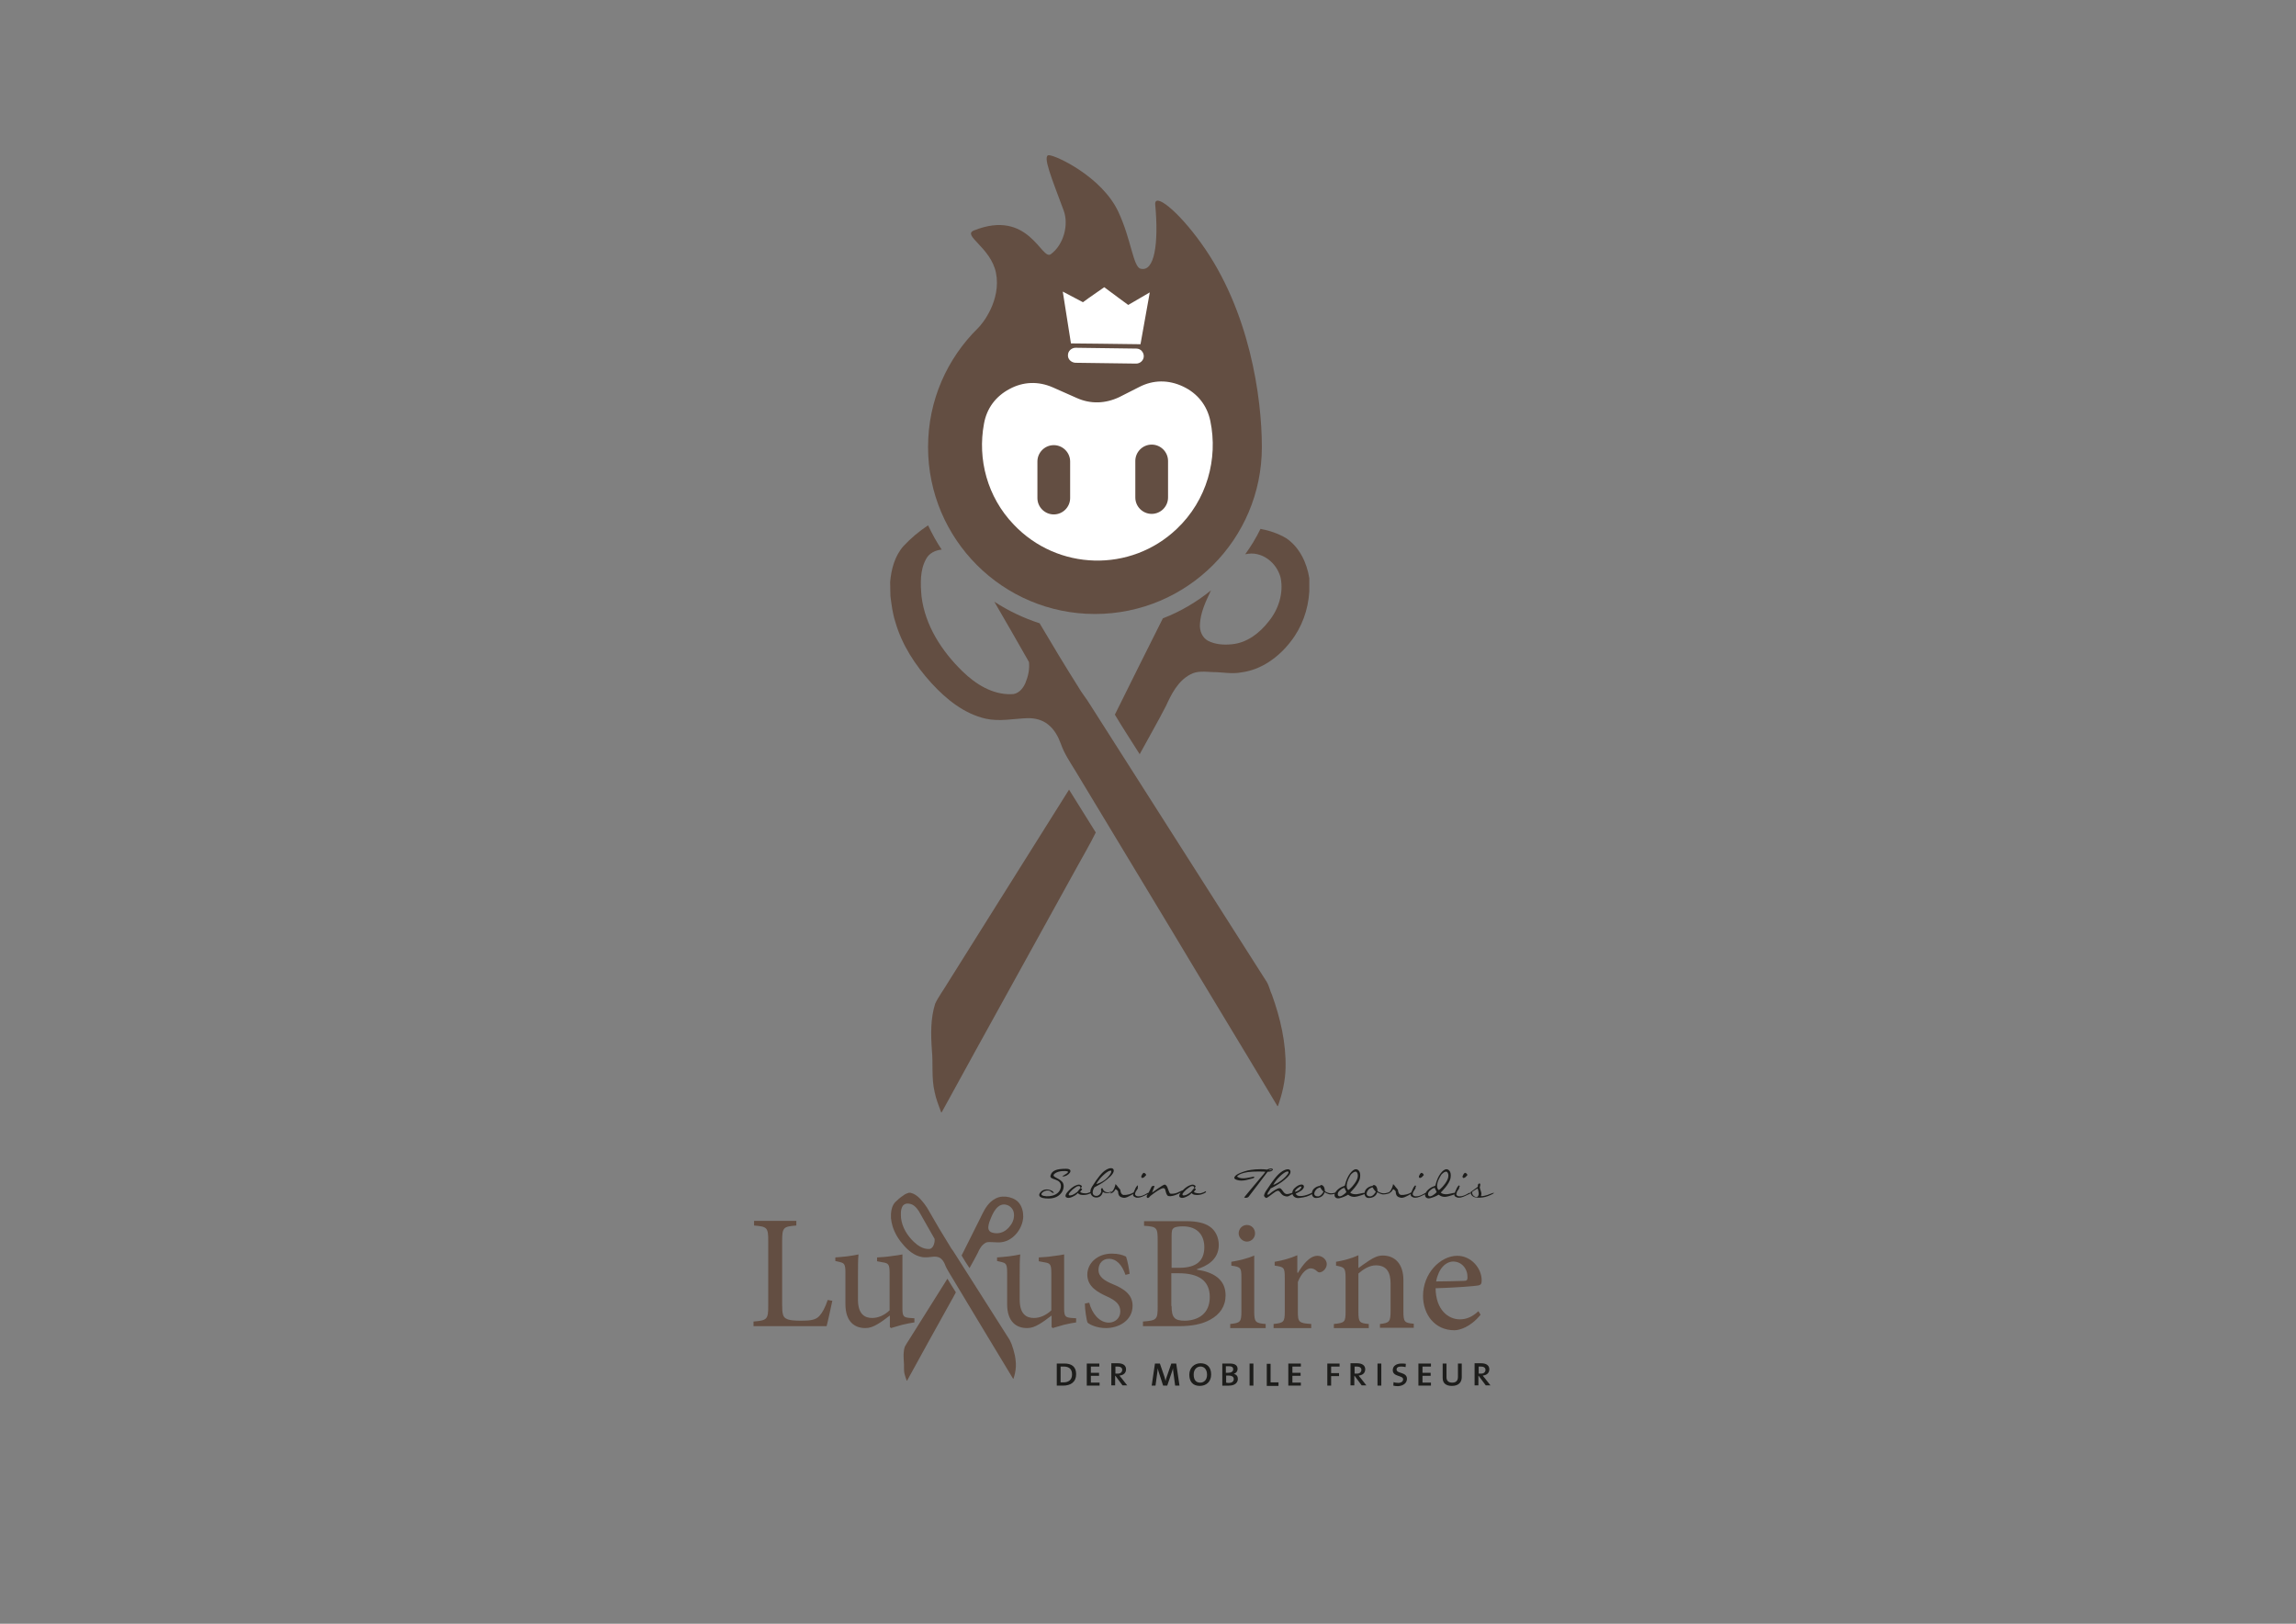 <?xml version="1.0" encoding="utf-8"?>
<!-- Generator: Adobe Illustrator 18.1.0, SVG Export Plug-In . SVG Version: 6.00 Build 0)  -->
<svg version="1.1" id="Ebene_1" xmlns="http://www.w3.org/2000/svg" xmlns:xlink="http://www.w3.org/1999/xlink" x="0px" y="0px"
	 viewBox="0 0 841.9 595.3" enable-background="new 0 0 841.9 595.3" xml:space="preserve">
<rect x="0" y="0" width="841.9" height="595.3" fill="#808080" stroke="none"/>
<g>
	<path fill="#634E42" d="M347.3,360.7c-1.4,2.4-3.2,4.7-4.4,7.3c-1.7,5.4-1.6,11.2-1.2,16.9c0.5,5.1-0.2,10.3,1,15.4
		c0.5,2.6,1.5,5,2.4,7.5l0.2,0c16.4-30,33.1-59.9,49.6-89.9c2.3-4.2,4.8-8.4,6.9-12.7c-3.3-5.2-6.5-10.5-9.8-15.7
		C377.1,313.1,362.3,336.9,347.3,360.7"/>
	<path fill="#634E42" d="M359.8,195.7c-1.6-1.6-3.4-3.1-5.3-4.2c3.7,6.2,8.5,11.6,14.3,16C366.2,203.2,363.2,199.2,359.8,195.7"/>
	<path fill="#634E42" d="M442.7,199.5c-0.2,0.1-0.3,0.3-0.5,0.4c-0.9,0.8-1.6,1.8-2.4,2.7C440.8,201.6,441.8,200.6,442.7,199.5"/>
	<path fill="#634E42" d="M480.1,212c-0.9-5.7-3.6-11.4-8.5-14.7c-2.9-1.7-6.1-2.8-9.4-3.4c-1.6,3.3-3.5,6.4-5.6,9.3
		c1.5-0.3,3-0.4,4.5,0c4.2,1,7.5,4.6,8.5,8.7c1.1,5.6-0.8,11.5-4.3,15.8c-3.3,4.3-8,8-13.6,8.5c-3,0.3-6.1,0.1-8.8-1.3
		c-2.1-1.2-3.1-3.7-2.9-6.1c0.2-4,1.9-7.8,3.6-11.4c0.1-0.3,0.3-0.7,0.5-1c-5.3,4.3-11.2,7.8-17.7,10.3
		c-5.9,11.8-11.8,23.5-17.6,35.3c2.9,4.9,6.1,9.7,9.1,14.5c3.2-5.9,6.5-11.6,9.6-17.6c2-4.4,4.4-9.2,8.9-11.6c2.6-1.5,5.6-1,8.4-0.9
		c3.5,0,7,0.8,10.4,0.1c7.2-0.9,13.6-5.5,18-11.2c4.2-5.3,6.5-11.8,6.9-18.5L480.1,212z"/>
	<path fill="#634E42" d="M464.5,360c-21.6-33.9-43.2-67.8-64.8-101.7c-1.4-2.3-3.1-4.3-4.4-6.6c-4.8-7.6-9.5-15.4-14.1-23.2
		c-5.9-1.9-11.5-4.6-16.6-7.9c4.3,7.4,8.5,14.7,12.7,22.1c0.3,2.6-0.3,5.3-1.3,7.7c-0.9,2.1-2.7,4.2-5.2,4.1
		c-6.9,0.2-13.1-3.7-17.9-8.4c-7.6-7.4-13.7-16.8-15-27.5c-0.4-4.6-0.6-9.6,1.7-13.7c1.1-2.1,3.4-3.2,5.7-3.4
		c-1.9-2.8-3.5-5.8-5-8.9c-3.3,2.2-6.3,4.7-9,7.6c-3.2,3.6-4.5,8.5-4.9,13.2l0.1,5.1c0.4,3.2,0.8,6.4,1.8,9.5
		c2.4,8.4,7.3,15.9,13.2,22.4c5.4,5.9,12,11.3,20,13.1c5,1.1,10.1,0,15.1-0.2c2.8-0.1,5.6,0.6,7.7,2.3c2.3,1.8,3.7,4.4,4.7,7.1
		c1.2,3.5,3.3,6.6,5.2,9.7c11.5,19.1,23.1,38.3,34.7,57.5c13.1,21.9,26.4,43.7,39.5,65.6h0.2c1.6-4.5,2.7-9.2,2.8-14
		c0.2-9.2-1.9-18.2-5-26.8C465.7,363.3,465.4,361.5,464.5,360"/>
	<path fill="#634E42" d="M462.7,163.9c0,33.8-27.4,61.2-61.2,61.2c-33.8,0-61.2-27.4-61.2-61.2c0-17.1,7-32.5,18.3-43.6
		c1.6-1.5,8.6-10.2,6.6-20.3c-1.9-9.3-12.5-13.7-8.1-15.5c20.2-8.1,24.8,11.2,28.2,8.7c4.7-3.4,6.7-10.8,4.7-16.1
		c-4.3-11.6-7.9-20.2-5.4-20.2c2.5,0,19.5,7.9,25.5,20.8c4.7,10.1,5.4,20.1,8.1,20.8c5.2,1.4,6.7-9.4,5.4-23.5
		c-0.4-4.5,8.1,2,16.8,14.1C458.3,113.9,462.7,145.9,462.7,163.9"/>
	<path fill="#FFFFFF" d="M394.8,145.9l-8.8-3.9c-5.3-2.3-10.8-2.1-15.8,0.6c-5.1,2.7-8.4,7.1-9.4,12.8c-2.4,12.9,1.2,26.8,10.9,36.9
		c16.1,17,42.9,17.7,59.8,1.6c11.1-10.5,15.2-25.7,12.3-39.6c-1.2-5.7-4.7-10.1-10-12.6c-5.3-2.5-10.9-2.5-16.1,0.2l-7.3,3.7
		C405.3,148,399.9,148.2,394.8,145.9"/>
	<path fill="#634E42" d="M386.4,163.2c3.3,0,6,2.7,6,6v13.4c0,3.3-2.7,6-6,6c-3.3,0-6-2.7-6-6v-13.4
		C380.4,165.9,383.1,163.2,386.4,163.2 M422.3,163c3.3,0,6,2.7,6,6v13.4c0,3.3-2.7,6-6,6c-3.3,0-6-2.7-6-6V169
		C416.3,165.7,419,163,422.3,163"/>
	<path fill="#FFFFFF" d="M394.3,133l22.3,0.3c1.5,0,2.8-1.2,2.8-2.7c0-1.5-1.2-2.8-2.7-2.8l-22.3-0.3c-1.5,0-2.8,1.2-2.8,2.7
		C391.5,131.7,392.8,132.9,394.3,133 M404.9,105.3l5.4,4l3.4,2.5l7.9-4.6l-3.4,19c-4.5-0.1-26.1-0.3-25.5-0.3l-3-19l7.4,3.9l2.2-1.6
		L404.9,105.3z"/>
	<path fill="#1D1D1B" d="M544.7,502.2c0,0.8-0.6,1.4-1.6,1.4c-0.3,0-0.6,0-0.9,0V501c0.2,0,0.5,0,0.8,0
		C544,501,544.7,501.4,544.7,502.2 M546.6,508l-2.2-2.8c-0.3-0.3-0.5-0.6-0.7-0.9c1.4-0.1,2.4-0.9,2.4-2.3c0-1.4-1.1-2.2-3-2.2
		c-1,0-1.9,0-2.4,0v8.1h1.4v-3.5h0.1l2.6,3.5H546.6z M536,504.9v-5h-1.4v4.9c0,1.3-0.6,2.1-2.1,2.1c-1.3,0-2.1-0.6-2.1-2v-5H529v5.3
		c0,1.9,1.2,2.9,3.4,2.9C535,508.1,536,506.6,536,504.9 M524.7,508v-1.1h-3.1v-2.5h3v-1.1h-3V501h3.1v-1.1h-4.6v8.1H524.7z
		 M515.9,505.5c0-2.6-3.8-1.8-3.8-3.4c0-0.7,0.5-1.1,1.7-1.1c0.5,0,1.2,0.1,1.6,0.2l0.1-1.2c-0.5-0.1-1.1-0.1-1.6-0.1
		c-2,0-3.2,1-3.2,2.4c0,2.6,3.8,1.8,3.8,3.4c0,0.9-0.9,1.3-1.7,1.3c-0.7,0-1.4-0.1-1.8-0.3l-0.1,1.3c0.4,0.1,1.1,0.2,1.7,0.2
		C514.5,508.1,515.9,507.1,515.9,505.5 M506.5,499.9h-1.4v8.1h1.4V499.9z M499.2,502.2c0,0.8-0.6,1.4-1.6,1.4c-0.3,0-0.6,0-0.9,0
		V501c0.2,0,0.5,0,0.8,0C498.5,501,499.2,501.4,499.2,502.2 M501.1,508l-2.2-2.8c-0.3-0.3-0.5-0.6-0.7-0.9c1.4-0.1,2.4-0.9,2.4-2.3
		c0-1.4-1.1-2.2-3-2.2c-1,0-1.9,0-2.4,0v8.1h1.4v-3.5h0.1l2.6,3.5H501.1z M491.2,501v-1.1h-4.5v8.1h1.4v-3.5h2.9v-1.1h-2.9V501
		H491.2z M477,508v-1.1h-3.1v-2.5h3v-1.1h-3V501h3.1v-1.1h-4.6v8.1H477z M468.8,508v-1.2h-2.9v-6.8h-1.4v8.1H468.8z M459.6,499.9
		h-1.4v8.1h1.4V499.9z M452.4,505.6c0,0.8-0.6,1.4-1.8,1.4c-0.4,0-0.8,0-1-0.1v-2.6c0.2,0,0.6,0,0.7,0
		C451.5,504.3,452.4,504.6,452.4,505.6 M452.2,502c0,0.9-0.8,1.3-2,1.3c-0.1,0-0.4,0-0.7,0v-2.4c0.3,0,0.7,0,1.1,0
		C451.9,500.9,452.2,501.4,452.2,502 M453.9,505.5c0-0.9-0.5-1.6-1.5-1.8v0c0.9-0.3,1.4-1,1.4-1.8c0-1.2-0.8-2-2.8-2
		c-1.1,0-2.1,0-2.8,0v8.1c1,0,1.8,0,2.4,0C453.2,508,453.9,506.6,453.9,505.5 M442.6,504c0,1.9-1.1,2.9-2.5,2.9
		c-1.8,0-2.4-1.3-2.4-3c0-1.9,1.2-2.9,2.5-2.9C441.6,501,442.6,502.1,442.6,504 M444.1,503.9c0-2.7-1.5-4.1-3.9-4.1
		c-2.2,0-4.1,1.6-4.1,4.2c0,2.4,1.2,4.1,3.8,4.1C442.3,508.1,444.1,506.6,444.1,503.9 M432.5,508l-1.2-8.1h-1.8l-1.7,4.9
		c-0.2,0.5-0.3,0.9-0.4,1.5h0c-0.1-0.5-0.3-1-0.4-1.5l-1.7-4.9h-1.8l-1.2,8.1h1.4l0.6-4.4c0.1-0.7,0.2-1.4,0.2-2h0
		c0.1,0.5,0.3,1.2,0.5,1.8l1.5,4.6h1.5l1.7-5c0.2-0.5,0.3-1,0.4-1.4h0c0,0.4,0.1,1.1,0.2,1.9l0.6,4.5H432.5z M411.5,502.2
		c0,0.8-0.6,1.4-1.6,1.4c-0.3,0-0.6,0-0.9,0V501c0.2,0,0.5,0,0.8,0C410.8,501,411.5,501.4,411.5,502.2 M413.4,508l-2.2-2.8
		c-0.3-0.3-0.5-0.6-0.7-0.9c1.4-0.1,2.4-0.9,2.4-2.3c0-1.4-1.1-2.2-3-2.2c-1,0-1.9,0-2.4,0v8.1h1.4v-3.5h0.1l2.6,3.5H413.4z
		 M403.2,508v-1.1H400v-2.5h3v-1.1h-3V501h3.1v-1.1h-4.6v8.1H403.2z M393.1,503.9c0,2-1.3,2.9-3.1,2.9c-0.4,0-0.8,0-1.1,0v-5.8
		c0.4,0,0.8,0,1.1,0C392.1,501,393.1,502,393.1,503.9 M394.6,503.8c0-2.8-1.7-3.9-4.3-3.9c-0.9,0-2.1,0-2.8,0v8.1c0.7,0,1.4,0,2.3,0
		C392.6,508,394.6,506.7,394.6,503.8"/>
	<path fill="#634E42" d="M305.2,476.9c-0.4,1.8-1.6,7.5-2.1,9.3h-26.8v-1.7c5-0.4,5.4-0.8,5.4-5.8v-23.7c0-5-0.4-5.3-5.2-5.7v-1.7
		H292v1.7c-4.7,0.4-5.2,0.6-5.2,5.7v23.4c0,3.2,0.3,4.4,1.4,5c1.2,0.7,3.2,0.8,5.7,0.8c3.3,0,5.3-0.3,6.6-1.8c1.1-1.2,2.1-3.1,3-5.8
		L305.2,476.9z"/>
	<path fill="#634E42" d="M335.4,484.8c-1.3,0.2-3,0.5-4.6,0.9c-1.5,0.4-3,0.9-4.1,1.2l-0.4-0.4v-4.2c-1.4,1-2.7,2.1-4.4,3.1
		c-1.7,1-3,1.5-4.6,1.5c-4,0-7.3-2.4-7.3-8.8v-11.6c0-3.1-0.5-3.4-2-3.8l-1.7-0.4V461c1.2-0.1,2.7-0.2,4.3-0.4
		c1.6-0.2,3.3-0.5,4.2-0.7c-0.2,1.8-0.2,4.6-0.2,8.6v8c0,5.3,2.5,6.7,5.2,6.7c2.1,0,4.4-0.9,6.4-2.8v-13.8c0-3.1-0.5-3.5-2.5-3.8
		l-2.1-0.4V461c1.6-0.1,3.6-0.2,5.3-0.5c1.7-0.2,3.1-0.4,4-0.6v19.8c0,3,0.5,3.3,2.8,3.5l1.6,0.1V484.8z"/>
	<path fill="#634E42" d="M394.7,484.8c-1.3,0.2-3,0.5-4.6,0.9c-1.5,0.4-3,0.9-4.1,1.2l-0.4-0.4v-4.2c-1.4,1-2.7,2.1-4.4,3.1
		c-1.7,1-3,1.5-4.6,1.5c-4,0-7.3-2.4-7.3-8.8v-11.6c0-3.1-0.5-3.4-2-3.8l-1.7-0.4V461c1.2-0.1,2.7-0.2,4.3-0.4
		c1.6-0.2,3.3-0.5,4.2-0.7c-0.2,1.8-0.2,4.6-0.2,8.6v8c0,5.3,2.5,6.7,5.2,6.7c2.1,0,4.4-0.9,6.4-2.8v-13.8c0-3.1-0.5-3.5-2.5-3.8
		l-2.1-0.4V461c1.6-0.1,3.6-0.2,5.3-0.5c1.7-0.2,3.1-0.4,4-0.6v19.8c0,3,0.5,3.3,2.8,3.5l1.6,0.1V484.8z"/>
	<path fill="#634E42" d="M412.7,467.4c-1.2-3.5-3.2-5.9-6.1-5.9c-2.3,0-3.8,1.7-3.8,4.1c0,2.6,2.4,4,5,5.1c4.5,1.8,7.5,4,7.5,8
		c0,5.4-5,8.2-9.8,8.2c-3,0-5.7-1.1-6.7-2c-0.4-0.8-1-4.9-1-7l1.6-0.3c1,3.9,3.7,7.3,7.2,7.3c2.2,0,4.2-1.6,4.2-4.1
		c0-2.6-1.7-4-4.7-5.4c-3.5-1.6-7.4-3.6-7.4-8.1c0-4.1,3.6-7.7,9-7.7c2.4,0,4,0.5,5.2,1.1c0.5,1.3,1.2,4.9,1.3,6.3L412.7,467.4z"/>
	<path fill="#634E42" d="M429.6,478.8c0,4.3,1.1,5.4,4.9,5.4c4.8-0.1,9.1-2.5,9.1-8.7c0-6-4.1-8.7-11.4-8.7h-2.7V478.8z
		 M432.4,464.8c6.4,0,9.2-2.6,9.2-7.6c0-4-2.2-7.6-7.9-7.6c-1.4,0-2.8,0.2-3.3,0.6c-0.6,0.4-0.8,1-0.8,3v11.6H432.4z M439,465.5
		c5.9,0.9,10.4,3.5,10.4,9.4c0,4-2.1,7-5.6,8.9c-3,1.7-6.9,2.4-11.6,2.4h-13.1v-1.7c5.1-0.4,5.4-0.7,5.4-5.6V455
		c0-4.9-0.2-5.3-5-5.6v-1.7h15.2c4.4,0,7,0.7,8.9,2c2.1,1.4,3.3,4,3.3,6.7c0,5.6-4.7,7.9-8,8.9V465.5z"/>
	<path fill="#634E42" d="M454.2,452.2c0-1.8,1.4-3.1,3-3.1c1.7,0,3,1.3,3,3.1c0,1.6-1.3,3-3,3C455.7,455.2,454.2,453.8,454.2,452.2
		 M451.1,486.9v-1.5c3.7-0.4,4.1-0.7,4.1-4.7v-12.2c0-3.7-0.2-4-3.7-4.5v-1.4c3-0.5,5.9-1.2,8.4-2.3v20.4c0,4,0.4,4.4,4.2,4.7v1.5
		H451.1z"/>
	<path fill="#634E42" d="M475.9,466.7c1.8-3,4.3-6.3,7.2-6.3c2,0,3.4,1.6,3.4,3c0,1.2-0.8,2.4-1.9,2.9c-0.7,0.3-1.2,0.2-1.5-0.1
		c-0.9-0.8-1.6-1.2-2.5-1.2c-1.5,0-3.4,1.7-4.7,5v10.8c0,3.9,0.3,4.3,4.9,4.6v1.5H467v-1.5c3.7-0.4,4.1-0.7,4.1-4.6v-12.2
		c0-3.9-0.2-4.1-3.7-4.6v-1.4c2.9-0.5,5.5-1.2,8.3-2.4v6.4H475.9z"/>
	<path fill="#634E42" d="M506,486.9v-1.5c3.5-0.4,3.9-0.8,3.9-4.9v-9.9c0-4.1-1.4-6.7-5.4-6.7c-2.4,0-4.7,1.5-6.4,3v13.9
		c0,4,0.4,4.3,3.8,4.6v1.5h-12.8v-1.5c4-0.4,4.3-0.7,4.3-4.6v-12.2c0-3.8-0.4-4-3.5-4.6v-1.4c2.8-0.5,5.6-1.2,8.2-2.4v4.7
		c1.2-0.9,2.5-1.8,4-2.8c1.7-1.1,3.2-1.8,4.9-1.8c4.7,0,7.6,3.3,7.6,9v11.4c0,4,0.4,4.3,3.8,4.6v1.5H506z"/>
	<path fill="#634E42" d="M526.6,469.8c3.3,0,6.6-0.1,10.1-0.2c1.1,0,1.4-0.3,1.4-1.2c0.1-3.1-2-5.9-5.3-5.9
		C530.1,462.6,527.5,465,526.6,469.8 M542.9,482c-3.7,4.6-7.8,5.7-9.6,5.7c-7.3,0-11.5-5.9-11.5-12.6c0-4,1.5-7.7,3.9-10.4
		c2.4-2.7,5.6-4.3,8.6-4.3h0.1c4.9,0,8.9,4.4,8.9,9c0,1.2-0.2,1.7-1.4,1.9c-0.9,0.2-8.4,0.8-15.5,1c0.1,8,4.7,11.4,8.9,11.4
		c2.4,0,4.6-0.9,6.8-3L542.9,482z"/>
	<path fill="#634E42" d="M333.2,491.4c-0.5,0.8-1,1.5-1.4,2.3c-0.6,1.7-0.5,3.5-0.4,5.3c0.2,1.6-0.1,3.3,0.3,4.8
		c0.2,0.8,0.5,1.6,0.8,2.4l0.1,0c5.2-9.5,10.4-18.9,15.7-28.4c0.7-1.3,1.5-2.6,2.2-4c-1-1.6-2.1-3.3-3.1-5
		C342.6,476.4,337.9,483.9,333.2,491.4"/>
	<path fill="#634E42" d="M342.3,456.6c-0.3,0.7-0.9,1.3-1.6,1.3c-2.2,0.1-4.1-1.2-5.6-2.6c-2.4-2.3-4.3-5.3-4.7-8.7
		c-0.1-1.4-0.2-3,0.5-4.3c0.5-0.9,1.6-1.2,2.5-1c1.6,0.2,2.7,1.5,3.5,2.7c1.9,3.4,3.9,6.8,5.8,10.2
		C342.8,455,342.6,455.9,342.3,456.6 M370.2,491.2c-6.8-10.7-13.6-21.4-20.4-32.1c-0.4-0.7-1-1.3-1.4-2.1c-2.7-4.3-5.3-8.7-7.8-13.1
		c-0.9-1.7-2.1-3.2-3.4-4.6c-0.9-0.9-2-1.7-3.3-2l-0.7,0c-0.7,0.2-1.4,0.5-2,1c-1.1,0.7-2.1,1.6-3,2.5c-1,1.1-1.4,2.7-1.5,4.2l0,1.6
		c0.1,1,0.3,2,0.6,3c0.8,2.6,2.3,5,4.2,7.1c1.7,1.9,3.8,3.6,6.3,4.1c1.6,0.4,3.2,0,4.8-0.1c0.9,0,1.8,0.2,2.4,0.7
		c0.7,0.6,1.2,1.4,1.5,2.2c0.4,1.1,1,2.1,1.6,3.1c3.6,6,7.3,12.1,10.9,18.1c4.2,6.9,8.3,13.8,12.5,20.7h0.1c0.5-1.4,0.8-2.9,0.9-4.4
		c0.1-2.9-0.6-5.7-1.6-8.4C370.6,492.2,370.5,491.7,370.2,491.2"/>
	<path fill="#634E42" d="M370.4,449.4c-1,1.4-2.5,2.5-4.3,2.7c-0.9,0.1-1.9,0-2.8-0.4c-0.7-0.4-1-1.2-0.9-1.9
		c0.1-1.3,0.6-2.4,1.1-3.6c0.6-1.4,1.3-2.8,2.5-3.8c0.8-0.7,1.9-1,3-0.7c1.3,0.3,2.4,1.4,2.7,2.7
		C372.1,446.2,371.5,448.1,370.4,449.4 M375.1,444.5c-0.3-1.8-1.1-3.6-2.7-4.6c-1.4-0.9-3.2-1.3-4.8-1.2c-1.7,0.1-3.2,0.9-4.4,2
		c-1.7,1.6-2.7,3.7-3.7,5.8c-2.3,4.6-4.6,9.2-6.9,13.8c0.9,1.6,1.9,3.1,2.9,4.6c1-1.8,2.1-3.7,3-5.5c0.6-1.4,1.4-2.9,2.8-3.7
		c0.8-0.5,1.8-0.3,2.7-0.3c1.1,0,2.2,0.2,3.3,0c2.3-0.3,4.3-1.7,5.7-3.5c1.3-1.7,2.1-3.7,2.2-5.8L375.1,444.5z"/>
	<path fill="#1D1D1B" d="M542.2,437.9c0,0.3-0.4,1.4-1.4,0.8c-1.1-0.5-1.1-1.7-0.9-1.8c0.1-0.1,1.8-1.2,1.9-1.2
		C541.9,435.7,542.3,437.4,542.2,437.9 M545.4,438.1c-1.2,0.4-2.3,0.5-2.3,0.4c-0.1-0.1,0.1-0.4,0.1-1c-0.1-0.7-0.6-1.8-0.6-2.2
		c0.1-0.4,0.4-1.3,0-1.4c-0.4-0.1-0.7,0.3-0.7,0.7c0,0.3,0,0.4,0,0.5c-0.1,0.1-0.7,0.5-2.6,1.9c-0.2,0.1,0,1.3,1.1,1.8
		c1.1,0.5,3.2,0.3,4.3,0c1.1-0.3,2.9-1.1,3.1-1.4C547.8,437.1,546.6,437.7,545.4,438.1 M536.6,431.9c0,0,0.1,0,0.3-0.1
		c0.1,0,0.3-0.1,0.4-0.2c0.1-0.1,0.3-0.2,0.4-0.4c0.1-0.1,0.3-0.3,0.3-0.3c0.1-0.1,0.1-0.2,0-0.3c0-0.1-0.1-0.2-0.2-0.3
		c-0.1-0.1-0.2-0.2-0.3-0.2c-0.1-0.1-0.2-0.1-0.3-0.1c-0.1,0-0.1,0-0.2,0.1c-0.1,0.1-0.2,0.2-0.3,0.3c-0.1,0.1-0.1,0.3-0.2,0.4
		c-0.1,0.1-0.1,0.3-0.2,0.4c0,0.1,0,0.3,0,0.4C536.4,431.7,536.5,431.8,536.6,431.9 M535,434.6c0,0-0.1,0-0.2,0.1
		c-0.1,0.1-0.2,0.3-0.4,0.5c-0.1,0.2-0.3,0.5-0.4,0.8c-0.1,0.3-0.3,0.6-0.4,0.9c-0.1,0.3-0.2,0.6-0.3,0.8c0,0.3,0,0.5,0,0.6
		c0.1,0.2,0.3,0.4,0.5,0.5c0.3,0.1,0.6,0.3,0.9,0.3c0.9,0,1.2-0.1,2-0.4c0.4-0.2,0.8-0.4,1.1-0.5c0.3-0.2,0.7-0.3,0.9-0.4
		c0.3-0.1,0.4-0.2,0.4-0.3c0,0,0.1-0.2,0-0.2c-0.1,0-0.4,0-0.7,0.2c-0.2,0.1-0.6,0.3-0.9,0.5c-0.3,0.1-0.6,0.3-1,0.4
		c-0.3,0.1-0.7,0.2-1.4,0.2c-0.3,0-0.5-0.1-0.7-0.2s-0.3-0.3-0.4-0.5c0-0.2,0-0.5,0.2-0.9c0.2-0.4,0.4-0.6,0.5-0.8
		c0.1-0.2,0.3-0.4,0.3-0.5c0.1-0.1,0.1-0.3,0-0.4C535.4,435,535.3,434.8,535,434.6 M528.3,431c0.4-0.8,1.7-1.7,2.2-1.4
		c0.4,0.2,1,1.3,0.2,3c-0.8,1.7-2.6,3.5-3.1,3.7C527.5,436.3,525.8,435.1,528.3,431 M524.5,438.6c-1.1,0.1-1.1-1.3-0.3-2
		c0.8-0.7,1.1-1,1.9-1.1c0,0,0.6,1.4,0.7,1.5C526.9,437,525.6,438.4,524.5,438.6 M531.9,437.6c-1.4,0.4-3,0.3-3.6-0.4
		c0,0,3.2-3,3.6-5.4c0.4-2.5-0.9-3.3-1.8-3.1c-0.9,0.2-2.8,1.8-3.8,6c0,0.1-1.9,0.4-3.2,2.1c-1.3,1.7-0.1,2.8,1.2,2.5
		c1.3-0.3,2.4-0.8,3.2-1.3c0.1-0.1,0.7,0.8,2.3,0.8c1.6-0.1,4-1.1,4.4-1.3C534.5,437.2,533.3,437.2,531.9,437.6 M520.6,431.9
		c0,0,0.1,0,0.3-0.1c0.1,0,0.3-0.1,0.4-0.2c0.1-0.1,0.3-0.2,0.4-0.4c0.1-0.1,0.3-0.3,0.3-0.3c0.1-0.1,0.1-0.2,0-0.3
		c0-0.1-0.1-0.2-0.2-0.3c-0.1-0.1-0.2-0.2-0.3-0.2c-0.1-0.1-0.2-0.1-0.3-0.1c-0.1,0-0.1,0-0.2,0.1c-0.1,0.1-0.2,0.2-0.3,0.3
		c-0.1,0.1-0.1,0.3-0.2,0.4s-0.1,0.3-0.2,0.4c0,0.1,0,0.3,0,0.4C520.4,431.7,520.5,431.8,520.6,431.9 M519,434.6c0,0-0.1,0-0.2,0.1
		c-0.1,0.1-0.2,0.3-0.4,0.5c-0.1,0.2-0.3,0.5-0.4,0.8c-0.1,0.3-0.3,0.6-0.4,0.9c-0.1,0.3-0.2,0.6-0.3,0.8c0,0.3,0,0.5,0,0.6
		c0.1,0.2,0.3,0.4,0.5,0.5c0.3,0.1,0.6,0.3,0.9,0.3c0.9,0,1.2-0.1,2-0.4c0.4-0.2,0.8-0.4,1.1-0.5c0.3-0.2,0.7-0.3,0.9-0.4
		c0.3-0.1,0.4-0.2,0.4-0.3c0,0,0.1-0.2,0-0.2c-0.1,0-0.4,0-0.7,0.2c-0.2,0.1-0.6,0.3-0.9,0.5c-0.3,0.1-0.6,0.3-1,0.4
		c-0.3,0.1-0.7,0.2-1.4,0.2c-0.3,0-0.5-0.1-0.7-0.2c-0.2-0.1-0.3-0.3-0.4-0.5c0-0.2,0-0.5,0.2-0.9c0.2-0.4,0.4-0.6,0.5-0.8
		c0.1-0.2,0.3-0.4,0.3-0.5c0.1-0.1,0.1-0.3,0-0.4C519.4,435,519.2,434.8,519,434.6 M509.1,437.3c-0.5,0.3,0.1,0.2,0.1,0.2
		c1.2-0.4,1.5-1.4,1.6-1.5c0.2-0.1,1,0.6,1,0.9c0,1.6,0.8,2,1.8,2.2c0.9,0.2,1.9-0.4,2.5-0.7c0.7-0.3,1.1-0.6,1.4-0.8
		c0.3-0.2,0.2-0.6-0.3-0.3c-0.5,0.4-2.3,0.9-3.4,0.8c-1.1-0.1-1.2-1.8-1.2-1.9s-1-1.1-1.2-1.5c-0.3-0.3-0.6-0.7-0.6-0.5
		c0,0.3-0.5,2.2-1.5,2.9L509.1,437.3z M502.1,438.6c-1.9-0.4-0.6-2.4,0.2-2.9c0.5-0.3,1-0.4,1-0.4s0.6,1.1,1.2,1.6
		C504.5,436.9,503.5,438.9,502.1,438.6 M509,437.2c-1.2,0.4-2,0.4-3,0c-1-0.4-0.9-0.6-0.9-0.6s0-1.2-0.6-1.8c-0.6-0.6-1.2-0.3-1.2,0
		c0,0-1-0.1-2.2,1c-1.2,1.1-1,3.4,0.8,3.4c2.7,0,3.1-2.1,3.1-2.1s1.3,0.8,2.2,0.8c0.9,0,1.9-0.3,2.2-0.4
		C509.5,437.4,510.2,436.8,509,437.2 M495.1,431c0.4-0.8,1.7-1.7,2.2-1.4c0.4,0.2,1,1.3,0.2,3c-0.8,1.7-2.6,3.5-3.1,3.7
		C494.4,436.3,492.7,435.1,495.1,431 M491.4,438.6c-1.1,0.1-1.1-1.3-0.3-2c0.8-0.7,1.1-1,1.9-1.1c0,0,0.6,1.4,0.7,1.5
		C493.8,437,492.5,438.4,491.4,438.6 M498.7,437.6c-1.4,0.4-3,0.3-3.6-0.4c0,0,3.2-3,3.6-5.4c0.4-2.5-0.9-3.3-1.8-3.1
		c-0.9,0.2-2.8,1.8-3.8,6c0,0.1-1.9,0.4-3.2,2.1c-1.3,1.7-0.1,2.8,1.2,2.5c1.3-0.3,2.4-0.8,3.2-1.3c0.1-0.1,0.7,0.8,2.3,0.8
		c1.6-0.1,4-1.1,4.4-1.3C501.4,437.2,500.2,437.2,498.7,437.6 M482.9,438.6c-1.9-0.4-0.6-2.4,0.2-2.9c0.5-0.3,1-0.4,1-0.4
		s0.6,1.1,1.2,1.6C485.3,436.9,484.3,438.9,482.9,438.6 M489.7,437.2c-1.2,0.4-2,0.4-3,0c-1-0.4-0.9-0.6-0.9-0.6s0-1.2-0.6-1.8
		c-0.6-0.6-1.2-0.3-1.2,0c0,0-1-0.1-2.2,1c-1.2,1.1-1,3.4,0.8,3.4c2.7,0,3.1-2.1,3.1-2.1s1.3,0.8,2.2,0.8c0.9,0,1.9-0.3,2.2-0.4
		C490.3,437.4,491,436.8,489.7,437.2 M474.8,436.9c0.2-0.9,1.9-2,2.2-1.9c0.4,0.1,0.2,0.5-0.4,1.1
		C476.1,436.7,474.8,437,474.8,436.9 M481.3,437.2c-0.3,0.1-2.4,1.3-4.5,1.3c-1.2,0-1.5-0.5-1.7-0.9c0,0,2-0.9,2.5-1.5
		c0.5-0.6,0.7-1,0.4-1.5c-0.3-0.5-1.6-0.6-3.3,1c-1.7,1.6-0.6,3.9,1.7,3.6s3.2-0.5,5.2-1.7C481.5,437.5,481.6,437.1,481.3,437.2
		 M469.4,431.2c1.9-1.8,2.8-1.8,2.9-1.7c0.1,0.1,0.7,0.2-1,2c-1.7,1.8-4.2,2.9-4.4,2.9C466.9,434.4,467.5,433,469.4,431.2
		 M472.9,437.6c-0.7,0.2-1.4,0.4-2.1-0.4c-0.7-0.8-0.9-1.5-1.6-1.6c-0.7-0.1-2.9,1.4-3.3,1.8c-0.4,0.3-0.8,0.7-1.1,0.6
		c-0.2-0.1,0.1-0.8,0.5-1.3c0.4-0.5,0.6-1,0.6-1c0.2,0,2.9-1.5,4-2.3c1.1-0.8,3.4-2.6,3.3-3.8c0-1.2-1.4-1.2-3-0.2
		c-1.5,1-2.7,2.2-6.1,7.4c-0.5,0.8-0.6,1.4-0.6,1.5c-0.1,0.3,0.6,0.9,0.8,0.9c0.4,0,1.7-1.1,2.4-1.6c0.7-0.5,1.5-1.2,2.1-1
		c0.6,0.1,1,1.6,2.3,1.9c1.3,0.4,1.4,0,3.3-1C476.2,436.5,473.6,437.4,472.9,437.6 M465.3,429c-0.1,0,0.4-0.3,1-0.2
		C466.8,428.9,465.6,429.2,465.3,429 M466,428.4c-0.6,0-1.4,0.4-1.4,0.4c-3.1-0.4-6,0.1-7,0.3c-1.3,0.3-3.3,1-4,1.5
		c-0.3,0.2-2.1,1.4,0,2c2.1,0.7,4.8-0.4,5.4-0.5c0.7-0.1,1-0.4,0.9-0.6c-0.1-0.3-0.3,0-2.9,0.4c-2.6,0.4-3.4-0.6-3.4-0.6
		c0.8-0.9,2.2-1.3,4-1.6c1.9-0.3,6.4-0.2,6.4-0.1c0,0.1-0.9,1.2-2.3,2.8c-1.4,1.6-5.5,6.6-5.5,6.6c0.5,0.3,1.3,0.1,1.6-0.2
		c0.3-0.3,7-9.2,7-9.2c1.3,0,1.7-0.4,1.9-0.7C466.9,428.7,466.6,428.4,466,428.4 M437.9,435.6c0.1,0,0.6-0.5,0.5-0.7
		c0-0.2-0.6-0.6-1.1-0.6c-0.5,0-1.9,0.4-3.4,1.9c-1.6,1.5-1.7,2.3-1.3,2.7c0.4,0.3,1.2,0.5,2.7-0.3c1.1-0.5,1.6-1.2,1.6-1.2
		c0.1,0,0.4,0.5,1,0.6c0.6,0.1,1.6,0.2,2.6-0.1c1-0.3,1.6-0.7,1.7-0.8c0-0.1,0-0.4,0-0.4c-0.1,0-1.5,0.9-2.6,0.8
		c-1.1,0-1.9-0.4-1.8-0.6c0.1-0.1,0.8-0.9,0.7-1c-0.1-0.1-0.5-0.3-0.6-0.3c-0.1,0-0.9,1.1-1.2,1.4c-0.4,0.3-1.1,0.8-1.8,1.1
		c-0.7,0.2-1.2,0.3-1.3-0.1c-0.2-0.4,1-1.5,1.4-1.9c0.4-0.3,1.4-1.1,1.8-1.2c0.5-0.1,0.8-0.1,1,0.2
		C437.8,435.6,437.9,435.6,437.9,435.6 M422.3,435c-0.1,0.2-1.1,2.3-1.6,3.1c-0.5,0.7-0.1,1.1,0.2,1.1s0.5-0.3,1-0.8
		c0.5-0.4,2.3-1.8,3.7-2.5c1.4-0.7,1.6,0,1.7,0.4c0.1,0.5,0.4,1.6,0.8,2c0.4,0.4,1.5,0.3,2.7-0.1c1.2-0.4,2.9-1.4,3-1.4
		c0.1-0.1,0-0.4-0.2-0.4c-0.1,0-1.1,0.5-2,0.9c-1,0.4-2.2,0.4-2.5,0.3c-0.3-0.1-0.7-1.5-0.9-1.9c-0.1-0.4-0.5-1.3-1.1-1.4
		c-0.6-0.1-4.5,2.9-4.6,2.9c-0.1,0,0.6-1.6,0.8-2.2C423.5,434.5,422.3,434.9,422.3,435 M418.8,431.9c0,0,0.1,0,0.3-0.1
		c0.1,0,0.3-0.1,0.4-0.2c0.1-0.1,0.3-0.2,0.4-0.4c0.1-0.1,0.3-0.3,0.3-0.3c0.1-0.1,0.1-0.2,0-0.3c0-0.1-0.1-0.2-0.2-0.3
		c-0.1-0.1-0.2-0.2-0.3-0.2c-0.1-0.1-0.2-0.1-0.3-0.1c-0.1,0-0.1,0-0.2,0.1c-0.1,0.1-0.2,0.2-0.3,0.3s-0.1,0.3-0.2,0.4
		s-0.1,0.3-0.2,0.4c0,0.1,0,0.3,0,0.4C418.6,431.7,418.7,431.8,418.8,431.9 M417.2,434.6c0,0-0.1,0-0.2,0.1
		c-0.1,0.1-0.2,0.3-0.4,0.5c-0.1,0.2-0.3,0.5-0.4,0.8c-0.1,0.3-0.3,0.6-0.4,0.9c-0.1,0.3-0.2,0.6-0.3,0.8c0,0.3,0,0.5,0,0.6
		c0.1,0.2,0.3,0.4,0.5,0.5c0.3,0.1,0.6,0.3,0.9,0.3c0.9,0,1.2-0.1,2-0.4c0.4-0.2,0.8-0.4,1.1-0.5c0.3-0.2,0.7-0.3,0.9-0.4
		c0.3-0.1,0.4-0.2,0.4-0.3c0,0,0.1-0.2,0-0.2c-0.1,0-0.4,0-0.7,0.2c-0.2,0.1-0.6,0.3-0.9,0.5c-0.3,0.1-0.6,0.3-1,0.4
		c-0.3,0.1-0.7,0.2-1.4,0.2c-0.3,0-0.5-0.1-0.7-0.2c-0.2-0.1-0.3-0.3-0.4-0.5c0-0.2,0-0.5,0.2-0.9c0.2-0.4,0.4-0.6,0.5-0.8
		c0.1-0.2,0.3-0.4,0.3-0.5s0.1-0.3,0-0.4S417.4,434.8,417.2,434.6 M407.3,437.3c-0.5,0.3,0.1,0.2,0.1,0.2c1.2-0.4,1.5-1.4,1.6-1.5
		c0.2-0.1,1,0.6,1,0.9c0,1.6,0.8,2,1.8,2.2s1.9-0.4,2.5-0.7c0.7-0.3,1.1-0.6,1.4-0.8c0.3-0.2,0.2-0.6-0.3-0.3
		c-0.5,0.4-2.3,0.9-3.4,0.8c-1.1-0.1-1.2-1.8-1.2-1.9s-1-1.1-1.2-1.5c-0.3-0.3-0.6-0.7-0.6-0.5c0,0.3-0.5,2.2-1.5,2.9L407.3,437.3z
		 M404.5,430.9c1.9-1.8,2.8-1.8,2.9-1.7c0.1,0.1,0.4,0.7-1.3,2.5c-1.7,1.8-4,2.4-4.1,2.4C402,434.1,402.6,432.7,404.5,430.9
		 M406.6,437.1c-0.5,0.1-1.8,0-2.2-1.2c-0.3-0.8-0.8,0.1-0.7,0.3c0.5,0.7-0.6,2.6-2.1,2.2c-1.2-0.3-1.2-1.6-0.3-3.1
		c0.8-0.4,2.8-1.5,3.7-2.2c1.1-0.8,3.4-2.6,3.4-3.9c0-1.2-1.5-1.2-3-0.2c-1.2,0.7-2.9,2.7-5,6.1c-1.4,2.2,0,3.8,1.2,3.9
		c2.5,0.3,2.8-2.1,2.8-2.1s0.8,1,3,0.2C408.1,437,407.7,436.7,406.6,437.1 M396.2,435.6c0.1,0,0.6-0.5,0.5-0.7
		c0-0.2-0.6-0.6-1.1-0.6c-0.5,0-1.9,0.4-3.4,1.9c-1.6,1.5-1.7,2.3-1.3,2.7c0.4,0.3,1.2,0.5,2.7-0.3c1.1-0.5,1.6-1.2,1.6-1.2
		c0.1,0,0.4,0.5,1,0.6c0.6,0.1,1.6,0.2,2.6-0.1c1-0.3,1.6-0.7,1.7-0.8c0-0.1,0-0.4,0-0.4c-0.1,0-1.5,0.9-2.6,0.8
		c-1.1,0-1.9-0.4-1.8-0.6c0.1-0.1,0.8-0.9,0.7-1c-0.1-0.1-0.5-0.3-0.6-0.3c-0.1,0-0.9,1.1-1.2,1.4c-0.4,0.3-1.1,0.8-1.8,1.1
		c-0.7,0.2-1.2,0.3-1.3-0.1c-0.2-0.4,1-1.5,1.4-1.9c0.4-0.3,1.4-1.1,1.8-1.2c0.5-0.1,0.8-0.1,1,0.2
		C396.1,435.6,396.2,435.6,396.2,435.6 M389.6,431.3c2,0.2,4.7-2.8,1.3-2.8c-3.4,0-5.2,0.6-5.7,2.5c-0.5,1.8,4.1,0.8,3.8,4.1
		c-0.4,3.7-5.5,3.9-6.9,3.1c-1.1-0.7,2-2.8,3.5-1.1c0,0,0.5,0.3,0.7,0.3s0.1-0.3-0.4-0.7c-0.7-0.5-3.1-1.4-4.6,0.7
		c-0.6,0.9-0.3,2,3.2,2c5.1,0,6.4-4.5,5-6.1c-1.4-1.6-4.2-1.8-2.8-3c1.4-1.2,4.2-1,4.5-0.9C392.9,429.7,389.1,431.2,389.6,431.3"/>
</g>
</svg>
